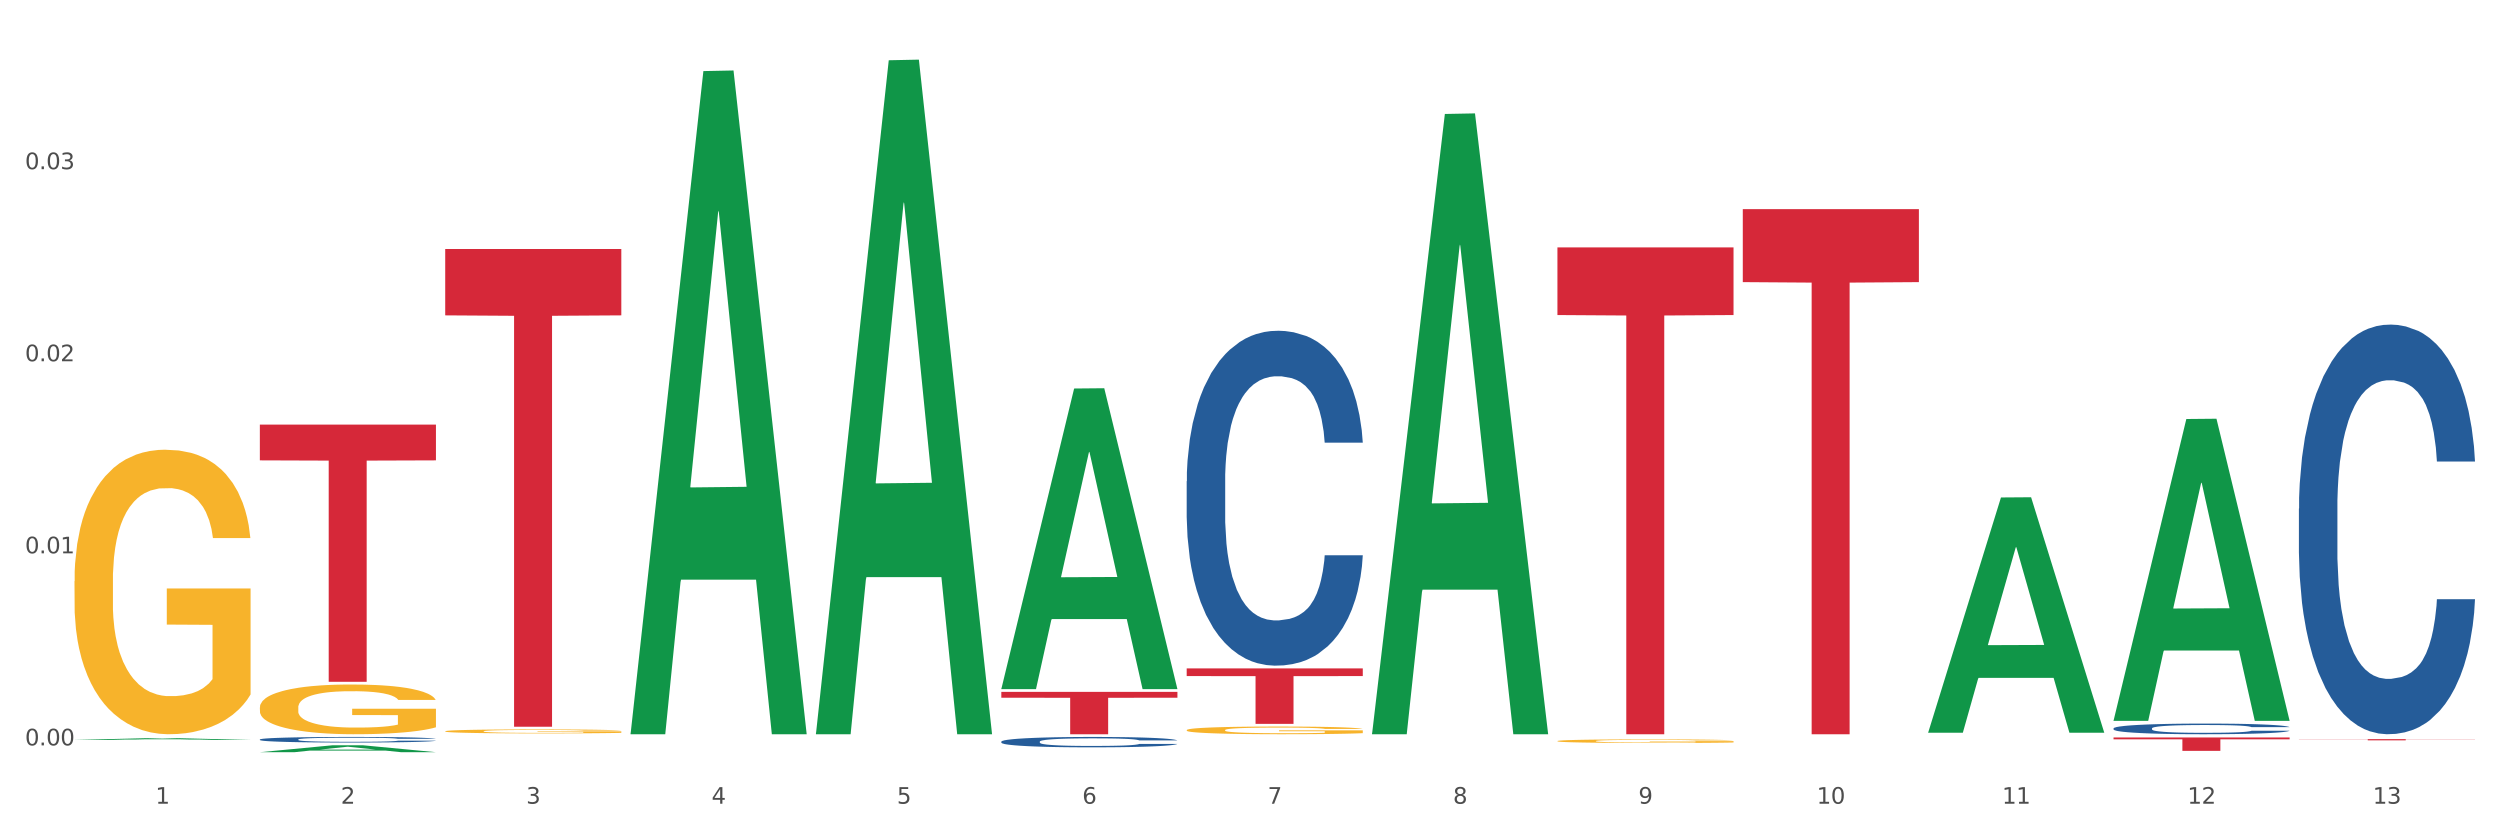 <?xml version="1.0" encoding="utf-8" standalone="no"?>
<!DOCTYPE svg PUBLIC "-//W3C//DTD SVG 1.1//EN"
  "http://www.w3.org/Graphics/SVG/1.1/DTD/svg11.dtd">
<svg xmlns:xlink="http://www.w3.org/1999/xlink" width="1080pt" height="360pt" viewBox="0 0 1080 360" xmlns="http://www.w3.org/2000/svg" version="1.1">
 <rect x="0" y="0" width="1080" height="360" fill="#333333" stroke="none"/>
 <defs>
  <style type="text/css">*{stroke-linejoin: round; stroke-linecap: butt}</style>
 </defs>
 <g id="figure_1">
  <g id="patch_1">
   <path d="M 0 360 
L 1080 360 
L 1080 0 
L 0 0 
z
" style="fill: #ffffff; stroke: #ffffff; stroke-linejoin: miter"/>
  </g>
  <g id="axes_1">
   <g id="matplotlib.axis_1">
    <g id="xtick_1">
     <g id="text_1">
      <!-- 1 -->
      <g style="fill: #4d4d4d" transform="translate(67.159 347.204) scale(0.096 -0.096)">
       <defs>
        <path id="DejaVuSans-31" d="M 794 531 
L 1825 531 
L 1825 4091 
L 703 3866 
L 703 4441 
L 1819 4666 
L 2450 4666 
L 2450 531 
L 3481 531 
L 3481 0 
L 794 0 
L 794 531 
z
" transform="scale(0.016)"/>
       </defs>
       <use xlink:href="#DejaVuSans-31"/>
      </g>
     </g>
    </g>
    <g id="xtick_2">
     <g id="text_2">
      <!-- 2 -->
      <g style="fill: #4d4d4d" transform="translate(147.238 347.204) scale(0.096 -0.096)">
       <defs>
        <path id="DejaVuSans-32" d="M 1228 531 
L 3431 531 
L 3431 0 
L 469 0 
L 469 531 
Q 828 903 1448 1529 
Q 2069 2156 2228 2338 
Q 2531 2678 2651 2914 
Q 2772 3150 2772 3378 
Q 2772 3750 2511 3984 
Q 2250 4219 1831 4219 
Q 1534 4219 1204 4116 
Q 875 4013 500 3803 
L 500 4441 
Q 881 4594 1212 4672 
Q 1544 4750 1819 4750 
Q 2544 4750 2975 4387 
Q 3406 4025 3406 3419 
Q 3406 3131 3298 2873 
Q 3191 2616 2906 2266 
Q 2828 2175 2409 1742 
Q 1991 1309 1228 531 
z
" transform="scale(0.016)"/>
       </defs>
       <use xlink:href="#DejaVuSans-32"/>
      </g>
     </g>
    </g>
    <g id="xtick_3">
     <g id="text_3">
      <!-- 3 -->
      <g style="fill: #4d4d4d" transform="translate(227.317 347.204) scale(0.096 -0.096)">
       <defs>
        <path id="DejaVuSans-33" d="M 2597 2516 
Q 3050 2419 3304 2112 
Q 3559 1806 3559 1356 
Q 3559 666 3084 287 
Q 2609 -91 1734 -91 
Q 1441 -91 1130 -33 
Q 819 25 488 141 
L 488 750 
Q 750 597 1062 519 
Q 1375 441 1716 441 
Q 2309 441 2620 675 
Q 2931 909 2931 1356 
Q 2931 1769 2642 2001 
Q 2353 2234 1838 2234 
L 1294 2234 
L 1294 2753 
L 1863 2753 
Q 2328 2753 2575 2939 
Q 2822 3125 2822 3475 
Q 2822 3834 2567 4026 
Q 2313 4219 1838 4219 
Q 1578 4219 1281 4162 
Q 984 4106 628 3988 
L 628 4550 
Q 988 4650 1302 4700 
Q 1616 4750 1894 4750 
Q 2613 4750 3031 4423 
Q 3450 4097 3450 3541 
Q 3450 3153 3228 2886 
Q 3006 2619 2597 2516 
z
" transform="scale(0.016)"/>
       </defs>
       <use xlink:href="#DejaVuSans-33"/>
      </g>
     </g>
    </g>
    <g id="xtick_4">
     <g id="text_4">
      <!-- 4 -->
      <g style="fill: #4d4d4d" transform="translate(307.396 347.204) scale(0.096 -0.096)">
       <defs>
        <path id="DejaVuSans-34" d="M 2419 4116 
L 825 1625 
L 2419 1625 
L 2419 4116 
z
M 2253 4666 
L 3047 4666 
L 3047 1625 
L 3713 1625 
L 3713 1100 
L 3047 1100 
L 3047 0 
L 2419 0 
L 2419 1100 
L 313 1100 
L 313 1709 
L 2253 4666 
z
" transform="scale(0.016)"/>
       </defs>
       <use xlink:href="#DejaVuSans-34"/>
      </g>
     </g>
    </g>
    <g id="xtick_5">
     <g id="text_5">
      <!-- 5 -->
      <g style="fill: #4d4d4d" transform="translate(387.475 347.204) scale(0.096 -0.096)">
       <defs>
        <path id="DejaVuSans-35" d="M 691 4666 
L 3169 4666 
L 3169 4134 
L 1269 4134 
L 1269 2991 
Q 1406 3038 1543 3061 
Q 1681 3084 1819 3084 
Q 2600 3084 3056 2656 
Q 3513 2228 3513 1497 
Q 3513 744 3044 326 
Q 2575 -91 1722 -91 
Q 1428 -91 1123 -41 
Q 819 9 494 109 
L 494 744 
Q 775 591 1075 516 
Q 1375 441 1709 441 
Q 2250 441 2565 725 
Q 2881 1009 2881 1497 
Q 2881 1984 2565 2268 
Q 2250 2553 1709 2553 
Q 1456 2553 1204 2497 
Q 953 2441 691 2322 
L 691 4666 
z
" transform="scale(0.016)"/>
       </defs>
       <use xlink:href="#DejaVuSans-35"/>
      </g>
     </g>
    </g>
    <g id="xtick_6">
     <g id="text_6">
      <!-- 6 -->
      <g style="fill: #4d4d4d" transform="translate(467.554 347.204) scale(0.096 -0.096)">
       <defs>
        <path id="DejaVuSans-36" d="M 2113 2584 
Q 1688 2584 1439 2293 
Q 1191 2003 1191 1497 
Q 1191 994 1439 701 
Q 1688 409 2113 409 
Q 2538 409 2786 701 
Q 3034 994 3034 1497 
Q 3034 2003 2786 2293 
Q 2538 2584 2113 2584 
z
M 3366 4563 
L 3366 3988 
Q 3128 4100 2886 4159 
Q 2644 4219 2406 4219 
Q 1781 4219 1451 3797 
Q 1122 3375 1075 2522 
Q 1259 2794 1537 2939 
Q 1816 3084 2150 3084 
Q 2853 3084 3261 2657 
Q 3669 2231 3669 1497 
Q 3669 778 3244 343 
Q 2819 -91 2113 -91 
Q 1303 -91 875 529 
Q 447 1150 447 2328 
Q 447 3434 972 4092 
Q 1497 4750 2381 4750 
Q 2619 4750 2861 4703 
Q 3103 4656 3366 4563 
z
" transform="scale(0.016)"/>
       </defs>
       <use xlink:href="#DejaVuSans-36"/>
      </g>
     </g>
    </g>
    <g id="xtick_7">
     <g id="text_7">
      <!-- 7 -->
      <g style="fill: #4d4d4d" transform="translate(547.634 347.204) scale(0.096 -0.096)">
       <defs>
        <path id="DejaVuSans-37" d="M 525 4666 
L 3525 4666 
L 3525 4397 
L 1831 0 
L 1172 0 
L 2766 4134 
L 525 4134 
L 525 4666 
z
" transform="scale(0.016)"/>
       </defs>
       <use xlink:href="#DejaVuSans-37"/>
      </g>
     </g>
    </g>
    <g id="xtick_8">
     <g id="text_8">
      <!-- 8 -->
      <g style="fill: #4d4d4d" transform="translate(627.713 347.204) scale(0.096 -0.096)">
       <defs>
        <path id="DejaVuSans-38" d="M 2034 2216 
Q 1584 2216 1326 1975 
Q 1069 1734 1069 1313 
Q 1069 891 1326 650 
Q 1584 409 2034 409 
Q 2484 409 2743 651 
Q 3003 894 3003 1313 
Q 3003 1734 2745 1975 
Q 2488 2216 2034 2216 
z
M 1403 2484 
Q 997 2584 770 2862 
Q 544 3141 544 3541 
Q 544 4100 942 4425 
Q 1341 4750 2034 4750 
Q 2731 4750 3128 4425 
Q 3525 4100 3525 3541 
Q 3525 3141 3298 2862 
Q 3072 2584 2669 2484 
Q 3125 2378 3379 2068 
Q 3634 1759 3634 1313 
Q 3634 634 3220 271 
Q 2806 -91 2034 -91 
Q 1263 -91 848 271 
Q 434 634 434 1313 
Q 434 1759 690 2068 
Q 947 2378 1403 2484 
z
M 1172 3481 
Q 1172 3119 1398 2916 
Q 1625 2713 2034 2713 
Q 2441 2713 2670 2916 
Q 2900 3119 2900 3481 
Q 2900 3844 2670 4047 
Q 2441 4250 2034 4250 
Q 1625 4250 1398 4047 
Q 1172 3844 1172 3481 
z
" transform="scale(0.016)"/>
       </defs>
       <use xlink:href="#DejaVuSans-38"/>
      </g>
     </g>
    </g>
    <g id="xtick_9">
     <g id="text_9">
      <!-- 9 -->
      <g style="fill: #4d4d4d" transform="translate(707.792 347.204) scale(0.096 -0.096)">
       <defs>
        <path id="DejaVuSans-39" d="M 703 97 
L 703 672 
Q 941 559 1184 500 
Q 1428 441 1663 441 
Q 2288 441 2617 861 
Q 2947 1281 2994 2138 
Q 2813 1869 2534 1725 
Q 2256 1581 1919 1581 
Q 1219 1581 811 2004 
Q 403 2428 403 3163 
Q 403 3881 828 4315 
Q 1253 4750 1959 4750 
Q 2769 4750 3195 4129 
Q 3622 3509 3622 2328 
Q 3622 1225 3098 567 
Q 2575 -91 1691 -91 
Q 1453 -91 1209 -44 
Q 966 3 703 97 
z
M 1959 2075 
Q 2384 2075 2632 2365 
Q 2881 2656 2881 3163 
Q 2881 3666 2632 3958 
Q 2384 4250 1959 4250 
Q 1534 4250 1286 3958 
Q 1038 3666 1038 3163 
Q 1038 2656 1286 2365 
Q 1534 2075 1959 2075 
z
" transform="scale(0.016)"/>
       </defs>
       <use xlink:href="#DejaVuSans-39"/>
      </g>
     </g>
    </g>
    <g id="xtick_10">
     <g id="text_10">
      <!-- 10 -->
      <g style="fill: #4d4d4d" transform="translate(784.817 347.204) scale(0.096 -0.096)">
       <defs>
        <path id="DejaVuSans-30" d="M 2034 4250 
Q 1547 4250 1301 3770 
Q 1056 3291 1056 2328 
Q 1056 1369 1301 889 
Q 1547 409 2034 409 
Q 2525 409 2770 889 
Q 3016 1369 3016 2328 
Q 3016 3291 2770 3770 
Q 2525 4250 2034 4250 
z
M 2034 4750 
Q 2819 4750 3233 4129 
Q 3647 3509 3647 2328 
Q 3647 1150 3233 529 
Q 2819 -91 2034 -91 
Q 1250 -91 836 529 
Q 422 1150 422 2328 
Q 422 3509 836 4129 
Q 1250 4750 2034 4750 
z
" transform="scale(0.016)"/>
       </defs>
       <use xlink:href="#DejaVuSans-31"/>
       <use xlink:href="#DejaVuSans-30" transform="translate(63.623 0)"/>
      </g>
     </g>
    </g>
    <g id="xtick_11">
     <g id="text_11">
      <!-- 11 -->
      <g style="fill: #4d4d4d" transform="translate(864.896 347.204) scale(0.096 -0.096)">
       <use xlink:href="#DejaVuSans-31"/>
       <use xlink:href="#DejaVuSans-31" transform="translate(63.623 0)"/>
      </g>
     </g>
    </g>
    <g id="xtick_12">
     <g id="text_12">
      <!-- 12 -->
      <g style="fill: #4d4d4d" transform="translate(944.975 347.204) scale(0.096 -0.096)">
       <use xlink:href="#DejaVuSans-31"/>
       <use xlink:href="#DejaVuSans-32" transform="translate(63.623 0)"/>
      </g>
     </g>
    </g>
    <g id="xtick_13">
     <g id="text_13">
      <!-- 13 -->
      <g style="fill: #4d4d4d" transform="translate(1025.054 347.204) scale(0.096 -0.096)">
       <use xlink:href="#DejaVuSans-31"/>
       <use xlink:href="#DejaVuSans-33" transform="translate(63.623 0)"/>
      </g>
     </g>
    </g>
    <g id="xtick_14"/>
    <g id="xtick_15"/>
    <g id="xtick_16"/>
    <g id="xtick_17"/>
    <g id="xtick_18"/>
    <g id="xtick_19"/>
    <g id="xtick_20"/>
    <g id="xtick_21"/>
    <g id="xtick_22"/>
    <g id="xtick_23"/>
    <g id="xtick_24"/>
    <g id="xtick_25"/>
   </g>
   <g id="matplotlib.axis_2">
    <g id="ytick_1">
     <g id="text_14">
      <!-- 0.00 -->
      <g style="fill: #4d4d4d" transform="translate(10.8 322.009) scale(0.096 -0.096)">
       <defs>
        <path id="DejaVuSans-2e" d="M 684 794 
L 1344 794 
L 1344 0 
L 684 0 
L 684 794 
z
" transform="scale(0.016)"/>
       </defs>
       <use xlink:href="#DejaVuSans-30"/>
       <use xlink:href="#DejaVuSans-2e" transform="translate(63.623 0)"/>
       <use xlink:href="#DejaVuSans-30" transform="translate(95.41 0)"/>
       <use xlink:href="#DejaVuSans-30" transform="translate(159.033 0)"/>
      </g>
     </g>
    </g>
    <g id="ytick_2">
     <g id="text_15">
      <!-- 0.01 -->
      <g style="fill: #4d4d4d" transform="translate(10.8 239.037) scale(0.096 -0.096)">
       <use xlink:href="#DejaVuSans-30"/>
       <use xlink:href="#DejaVuSans-2e" transform="translate(63.623 0)"/>
       <use xlink:href="#DejaVuSans-30" transform="translate(95.41 0)"/>
       <use xlink:href="#DejaVuSans-31" transform="translate(159.033 0)"/>
      </g>
     </g>
    </g>
    <g id="ytick_3">
     <g id="text_16">
      <!-- 0.02 -->
      <g style="fill: #4d4d4d" transform="translate(10.8 156.064) scale(0.096 -0.096)">
       <use xlink:href="#DejaVuSans-30"/>
       <use xlink:href="#DejaVuSans-2e" transform="translate(63.623 0)"/>
       <use xlink:href="#DejaVuSans-30" transform="translate(95.41 0)"/>
       <use xlink:href="#DejaVuSans-32" transform="translate(159.033 0)"/>
      </g>
     </g>
    </g>
    <g id="ytick_4">
     <g id="text_17">
      <!-- 0.03 -->
      <g style="fill: #4d4d4d" transform="translate(10.8 73.092) scale(0.096 -0.096)">
       <use xlink:href="#DejaVuSans-30"/>
       <use xlink:href="#DejaVuSans-2e" transform="translate(63.623 0)"/>
       <use xlink:href="#DejaVuSans-30" transform="translate(95.41 0)"/>
       <use xlink:href="#DejaVuSans-33" transform="translate(159.033 0)"/>
      </g>
     </g>
    </g>
    <g id="ytick_5"/>
    <g id="ytick_6"/>
    <g id="ytick_7"/>
    <g id="ytick_8"/>
   </g>
   <g id="PolyCollection_1">
    <path d="M 32.175 319.669 
L 32.253 319.668 
L 63.625 318.882 
L 76.644 318.881 
L 108.25 319.67 
L 93.192 319.67 
L 86.369 319.486 
L 53.978 319.486 
L 53.743 319.489 
L 47.155 319.67 
L 32.175 319.67 
L 32.175 319.669 
L 58.056 319.377 
L 82.291 319.376 
L 70.291 319.049 
L 70.134 319.048 
L 69.977 319.05 
L 57.978 319.376 
L 58.056 319.377 
L 32.175 319.669 
z
" clip-path="url(#pf1840720ec)" style="fill: #109648"/>
    <path d="M 672.808 320.127 
L 672.898 320.126 
L 672.898 320.075 
L 673.078 320.031 
L 673.976 319.924 
L 675.323 319.836 
L 676.311 319.789 
L 677.299 319.75 
L 678.467 319.712 
L 679.904 319.672 
L 682.508 319.614 
L 684.125 319.584 
L 686.101 319.553 
L 689.694 319.507 
L 692.299 319.481 
L 694.993 319.46 
L 699.394 319.435 
L 702.268 319.423 
L 705.322 319.415 
L 709.005 319.409 
L 711.789 319.407 
L 717.896 319.412 
L 723.106 319.425 
L 725.621 319.435 
L 728.854 319.452 
L 730.561 319.463 
L 733.345 319.486 
L 736.219 319.516 
L 738.195 319.541 
L 741.159 319.59 
L 743.405 319.638 
L 745.47 319.698 
L 746.548 319.739 
L 747.357 319.777 
L 748.075 319.821 
L 748.794 319.891 
L 732.626 319.891 
L 731.998 319.841 
L 731.01 319.794 
L 729.573 319.749 
L 728.315 319.72 
L 726.16 319.685 
L 724.184 319.662 
L 722.118 319.645 
L 719.603 319.631 
L 717.627 319.624 
L 714.843 319.618 
L 709.364 319.619 
L 705.681 319.631 
L 703.166 319.645 
L 701.55 319.658 
L 700.113 319.672 
L 698.496 319.692 
L 696.61 319.722 
L 695.263 319.749 
L 693.915 319.783 
L 692.837 319.817 
L 691.849 319.857 
L 691.041 319.9 
L 690.412 319.944 
L 689.873 319.998 
L 689.424 320.088 
L 689.424 320.282 
L 689.604 320.327 
L 690.053 320.385 
L 690.592 320.429 
L 691.49 320.482 
L 692.299 320.517 
L 693.825 320.568 
L 695.532 320.611 
L 696.879 320.638 
L 698.226 320.661 
L 700.562 320.692 
L 703.166 320.718 
L 705.412 320.733 
L 708.466 320.748 
L 710.531 320.753 
L 712.328 320.756 
L 716.729 320.756 
L 719.872 320.752 
L 723.375 320.742 
L 726.07 320.729 
L 728.315 320.713 
L 730.83 320.688 
L 732.447 320.664 
L 732.447 320.366 
L 712.687 320.365 
L 712.687 320.167 
L 748.883 320.167 
L 748.883 320.748 
L 747.357 320.778 
L 745.65 320.805 
L 743.854 320.829 
L 741.159 320.859 
L 737.926 320.887 
L 735.052 320.907 
L 731.998 320.924 
L 728.405 320.94 
L 723.735 320.954 
L 720.86 320.96 
L 717.268 320.964 
L 713.046 320.965 
L 709.364 320.962 
L 705.771 320.955 
L 701.999 320.943 
L 698.316 320.924 
L 695.532 320.906 
L 692.748 320.883 
L 689.784 320.853 
L 687.448 320.824 
L 685.652 320.799 
L 683.676 320.766 
L 681.52 320.723 
L 679.904 320.685 
L 678.467 320.645 
L 676.94 320.594 
L 675.862 320.55 
L 674.784 320.494 
L 674.155 320.453 
L 673.437 320.389 
L 672.898 320.299 
L 672.808 320.127 
z
" clip-path="url(#pf1840720ec)" style="fill: #f7b32b"/>
    <path d="M 993.125 319.308 
L 1069.2 319.308 
L 1069.2 319.381 
L 1039.275 319.382 
L 1039.275 319.832 
L 1022.87 319.832 
L 1022.87 319.382 
L 993.125 319.381 
L 993.125 319.309 
L 993.125 319.308 
z
" clip-path="url(#pf1840720ec)" style="fill: #d62839"/>
    <path d="M 913.046 318.576 
L 989.121 318.576 
L 989.121 319.383 
L 959.196 319.388 
L 959.196 324.386 
L 942.791 324.386 
L 942.791 319.388 
L 913.046 319.383 
L 913.046 318.581 
L 913.046 318.576 
z
" clip-path="url(#pf1840720ec)" style="fill: #d62839"/>
    <path d="M 752.887 90.352 
L 828.963 90.352 
L 828.963 121.875 
L 799.037 122.088 
L 799.037 317.191 
L 782.632 317.191 
L 782.632 122.088 
L 752.887 121.875 
L 752.887 90.565 
L 752.887 90.352 
z
" clip-path="url(#pf1840720ec)" style="fill: #d62839"/>
    <path d="M 672.808 106.872 
L 748.883 106.872 
L 748.883 136.099 
L 718.958 136.297 
L 718.958 317.191 
L 702.553 317.191 
L 702.553 136.297 
L 672.808 136.099 
L 672.808 107.069 
L 672.808 106.872 
z
" clip-path="url(#pf1840720ec)" style="fill: #d62839"/>
    <path d="M 512.65 288.737 
L 588.725 288.737 
L 588.725 292.067 
L 558.8 292.089 
L 558.8 312.7 
L 542.395 312.7 
L 542.395 292.089 
L 512.65 292.067 
L 512.65 288.759 
L 512.65 288.737 
z
" clip-path="url(#pf1840720ec)" style="fill: #d62839"/>
    <path d="M 32.175 251.073 
L 32.265 250.961 
L 32.265 246.92 
L 32.444 243.44 
L 33.343 235.021 
L 34.69 228.061 
L 35.678 224.357 
L 36.666 221.326 
L 37.833 218.295 
L 39.271 215.152 
L 41.875 210.549 
L 43.492 208.192 
L 45.468 205.722 
L 49.061 202.13 
L 51.665 200.11 
L 54.36 198.426 
L 58.761 196.405 
L 61.635 195.507 
L 64.689 194.834 
L 68.371 194.385 
L 71.156 194.272 
L 77.263 194.609 
L 82.473 195.62 
L 84.988 196.405 
L 88.221 197.752 
L 89.927 198.65 
L 92.712 200.446 
L 95.586 202.804 
L 97.562 204.824 
L 100.526 208.641 
L 102.771 212.458 
L 104.837 217.172 
L 105.915 220.428 
L 106.723 223.459 
L 107.442 226.939 
L 108.16 232.439 
L 91.993 232.439 
L 91.365 228.51 
L 90.377 224.806 
L 88.939 221.214 
L 87.682 218.968 
L 85.526 216.162 
L 83.55 214.366 
L 81.485 213.019 
L 78.97 211.896 
L 76.994 211.335 
L 74.209 210.886 
L 68.731 210.998 
L 65.048 211.896 
L 62.533 213.019 
L 60.917 214.029 
L 59.479 215.152 
L 57.863 216.723 
L 55.977 219.081 
L 54.629 221.214 
L 53.282 223.908 
L 52.204 226.602 
L 51.216 229.745 
L 50.408 233.113 
L 49.779 236.592 
L 49.24 240.858 
L 48.791 247.93 
L 48.791 263.309 
L 48.971 266.789 
L 49.42 271.391 
L 49.959 274.871 
L 50.857 279.025 
L 51.665 281.831 
L 53.192 285.872 
L 54.899 289.24 
L 56.246 291.373 
L 57.593 293.169 
L 59.929 295.638 
L 62.533 297.659 
L 64.779 298.894 
L 67.832 300.016 
L 69.898 300.465 
L 71.695 300.69 
L 76.096 300.69 
L 79.239 300.353 
L 82.742 299.567 
L 85.437 298.557 
L 87.682 297.322 
L 90.197 295.301 
L 91.814 293.393 
L 91.814 269.932 
L 72.054 269.82 
L 72.054 254.216 
L 108.25 254.216 
L 108.25 300.016 
L 106.723 302.374 
L 105.017 304.506 
L 103.22 306.415 
L 100.526 308.772 
L 97.292 311.017 
L 94.418 312.589 
L 91.365 313.936 
L 87.772 315.171 
L 83.101 316.293 
L 80.227 316.742 
L 76.635 317.079 
L 72.413 317.191 
L 68.731 316.967 
L 65.138 316.405 
L 61.366 315.395 
L 57.683 313.936 
L 54.899 312.476 
L 52.114 310.68 
L 49.15 308.323 
L 46.815 306.078 
L 45.019 304.057 
L 43.043 301.475 
L 40.887 298.108 
L 39.271 295.077 
L 37.833 291.934 
L 36.307 287.893 
L 35.229 284.413 
L 34.151 280.035 
L 33.522 276.779 
L 32.804 271.728 
L 32.265 264.656 
L 32.175 251.073 
z
" clip-path="url(#pf1840720ec)" style="fill: #f7b32b"/>
    <path d="M 432.571 298.879 
L 508.646 298.879 
L 508.646 301.424 
L 478.721 301.441 
L 478.721 317.191 
L 462.316 317.191 
L 462.316 301.441 
L 432.571 301.424 
L 432.571 298.897 
L 432.571 298.879 
z
" clip-path="url(#pf1840720ec)" style="fill: #d62839"/>
    <path d="M 192.333 107.555 
L 268.408 107.555 
L 268.408 136.235 
L 238.483 136.428 
L 238.483 313.935 
L 222.078 313.935 
L 222.078 136.428 
L 192.333 136.235 
L 192.333 107.748 
L 192.333 107.555 
z
" clip-path="url(#pf1840720ec)" style="fill: #d62839"/>
    <path d="M 112.254 183.437 
L 188.329 183.437 
L 188.329 198.876 
L 158.404 198.981 
L 158.404 294.536 
L 141.999 294.536 
L 141.999 198.981 
L 112.254 198.876 
L 112.254 183.542 
L 112.254 183.437 
z
" clip-path="url(#pf1840720ec)" style="fill: #d62839"/>
    <path d="M 112.254 319.448 
L 112.344 319.446 
L 112.344 319.384 
L 112.614 319.3 
L 113.603 319.145 
L 114.862 319.028 
L 117.02 318.891 
L 118.189 318.834 
L 119.718 318.77 
L 122.865 318.666 
L 126.462 318.578 
L 128.98 318.529 
L 130.868 318.498 
L 135.095 318.443 
L 137.523 318.419 
L 140.04 318.399 
L 142.199 318.386 
L 145.796 318.37 
L 148.673 318.364 
L 152 318.362 
L 154.788 318.364 
L 158.475 318.373 
L 163.87 318.399 
L 165.938 318.414 
L 168.726 318.441 
L 171.604 318.476 
L 173.942 318.512 
L 176.639 318.562 
L 179.427 318.629 
L 182.125 318.713 
L 184.013 318.79 
L 185.542 318.872 
L 186.891 318.971 
L 187.88 319.079 
L 188.329 319.17 
L 171.873 319.17 
L 171.424 319.088 
L 170.525 319 
L 169.625 318.94 
L 168.636 318.891 
L 167.107 318.836 
L 165.759 318.801 
L 163.51 318.759 
L 161.442 318.732 
L 159.734 318.717 
L 157.665 318.704 
L 153.259 318.69 
L 150.112 318.69 
L 148.134 318.695 
L 145.706 318.706 
L 143.637 318.721 
L 141.209 318.748 
L 139.321 318.777 
L 137.433 318.814 
L 136.354 318.841 
L 134.735 318.889 
L 133.656 318.929 
L 132.217 318.997 
L 131.408 319.046 
L 129.969 319.172 
L 129.34 319.265 
L 129.07 319.329 
L 128.89 319.399 
L 128.89 319.744 
L 129.43 319.898 
L 129.879 319.964 
L 130.599 320.04 
L 131.947 320.137 
L 133.926 320.232 
L 135.994 320.3 
L 137.702 320.342 
L 139.321 320.373 
L 140.94 320.397 
L 142.918 320.419 
L 144.537 320.433 
L 146.965 320.446 
L 149.842 320.452 
L 152.09 320.452 
L 156.676 320.441 
L 158.745 320.43 
L 160.723 320.415 
L 162.881 320.391 
L 164.59 320.364 
L 165.579 320.344 
L 167.197 320.302 
L 168.456 320.258 
L 169.535 320.207 
L 170.255 320.163 
L 171.064 320.097 
L 171.694 320.022 
L 171.873 319.982 
L 188.329 319.982 
L 187.97 320.062 
L 187.34 320.139 
L 186.081 320.243 
L 185.092 320.302 
L 183.563 320.375 
L 181.945 320.437 
L 179.697 320.505 
L 177.628 320.556 
L 175.47 320.6 
L 173.132 320.64 
L 168.906 320.695 
L 167.377 320.711 
L 164.14 320.737 
L 161.622 320.753 
L 157.935 320.768 
L 154.158 320.777 
L 150.202 320.779 
L 146.695 320.775 
L 142.828 320.762 
L 140.4 320.748 
L 137.702 320.728 
L 134.555 320.698 
L 131.588 320.66 
L 128.8 320.616 
L 126.192 320.565 
L 123.764 320.508 
L 120.617 320.413 
L 118.279 320.32 
L 116.57 320.234 
L 115.401 320.161 
L 114.232 320.068 
L 113.603 320.004 
L 112.614 319.85 
L 112.254 319.706 
L 112.254 319.448 
z
" clip-path="url(#pf1840720ec)" style="fill: #255c99"/>
    <path d="M 432.571 320.379 
L 432.661 320.375 
L 432.661 320.26 
L 432.93 320.104 
L 433.92 319.817 
L 435.179 319.6 
L 437.337 319.346 
L 438.506 319.239 
L 440.034 319.12 
L 443.182 318.927 
L 446.779 318.763 
L 449.297 318.673 
L 451.185 318.616 
L 455.411 318.513 
L 457.839 318.468 
L 460.357 318.431 
L 462.515 318.407 
L 466.112 318.378 
L 468.99 318.366 
L 472.317 318.362 
L 475.105 318.366 
L 478.791 318.382 
L 484.187 318.431 
L 486.255 318.46 
L 489.043 318.509 
L 491.92 318.575 
L 494.258 318.64 
L 496.956 318.735 
L 499.744 318.858 
L 502.441 319.014 
L 504.33 319.157 
L 505.858 319.309 
L 507.207 319.493 
L 508.196 319.694 
L 508.646 319.863 
L 492.19 319.863 
L 491.74 319.711 
L 490.841 319.547 
L 489.942 319.436 
L 488.953 319.346 
L 487.424 319.243 
L 486.075 319.178 
L 483.827 319.1 
L 481.759 319.051 
L 480.05 319.022 
L 477.982 318.997 
L 473.576 318.973 
L 470.429 318.973 
L 468.45 318.981 
L 466.022 319.001 
L 463.954 319.03 
L 461.526 319.079 
L 459.638 319.133 
L 457.749 319.202 
L 456.67 319.251 
L 455.052 319.342 
L 453.973 319.416 
L 452.534 319.543 
L 451.724 319.633 
L 450.286 319.867 
L 449.656 320.039 
L 449.386 320.158 
L 449.207 320.289 
L 449.207 320.929 
L 449.746 321.216 
L 450.196 321.339 
L 450.915 321.478 
L 452.264 321.659 
L 454.242 321.835 
L 456.311 321.962 
L 458.019 322.04 
L 459.638 322.098 
L 461.256 322.143 
L 463.235 322.184 
L 464.853 322.208 
L 467.281 322.233 
L 470.159 322.245 
L 472.407 322.245 
L 476.993 322.225 
L 479.061 322.204 
L 481.039 322.176 
L 483.198 322.13 
L 484.906 322.081 
L 485.895 322.044 
L 487.514 321.966 
L 488.773 321.884 
L 489.852 321.79 
L 490.571 321.708 
L 491.381 321.585 
L 492.01 321.446 
L 492.19 321.372 
L 508.646 321.372 
L 508.286 321.519 
L 507.657 321.663 
L 506.398 321.856 
L 505.409 321.966 
L 503.88 322.102 
L 502.261 322.217 
L 500.013 322.344 
L 497.945 322.438 
L 495.787 322.52 
L 493.449 322.594 
L 489.222 322.696 
L 487.694 322.725 
L 484.457 322.774 
L 481.939 322.803 
L 478.252 322.832 
L 474.475 322.848 
L 470.518 322.852 
L 467.011 322.844 
L 463.145 322.819 
L 460.717 322.795 
L 458.019 322.758 
L 454.872 322.701 
L 451.904 322.631 
L 449.117 322.549 
L 446.509 322.454 
L 444.081 322.348 
L 440.934 322.171 
L 438.596 321.999 
L 436.887 321.839 
L 435.718 321.704 
L 434.549 321.532 
L 433.92 321.413 
L 432.93 321.126 
L 432.571 320.859 
L 432.571 320.379 
z
" clip-path="url(#pf1840720ec)" style="fill: #255c99"/>
    <path d="M 512.65 207.893 
L 512.74 207.761 
L 512.74 204.062 
L 513.01 199.041 
L 513.999 189.792 
L 515.258 182.789 
L 517.416 174.597 
L 518.585 171.162 
L 520.114 167.33 
L 523.261 161.12 
L 526.858 155.835 
L 529.376 152.928 
L 531.264 151.078 
L 535.49 147.775 
L 537.918 146.322 
L 540.436 145.133 
L 542.594 144.34 
L 546.191 143.415 
L 549.069 143.019 
L 552.396 142.886 
L 555.184 143.019 
L 558.871 143.547 
L 564.266 145.133 
L 566.334 146.057 
L 569.122 147.643 
L 571.999 149.757 
L 574.337 151.871 
L 577.035 154.91 
L 579.823 158.874 
L 582.52 163.895 
L 584.409 168.519 
L 585.937 173.408 
L 587.286 179.354 
L 588.275 185.828 
L 588.725 191.245 
L 572.269 191.245 
L 571.819 186.356 
L 570.92 181.071 
L 570.021 177.504 
L 569.032 174.597 
L 567.503 171.294 
L 566.154 169.18 
L 563.906 166.669 
L 561.838 165.084 
L 560.129 164.159 
L 558.061 163.366 
L 553.655 162.573 
L 550.508 162.573 
L 548.529 162.838 
L 546.101 163.498 
L 544.033 164.423 
L 541.605 166.009 
L 539.717 167.726 
L 537.828 169.973 
L 536.749 171.558 
L 535.131 174.465 
L 534.052 176.843 
L 532.613 180.939 
L 531.804 183.846 
L 530.365 191.377 
L 529.735 196.927 
L 529.466 200.758 
L 529.286 204.986 
L 529.286 225.598 
L 529.825 234.847 
L 530.275 238.811 
L 530.994 243.303 
L 532.343 249.117 
L 534.321 254.799 
L 536.39 258.894 
L 538.098 261.405 
L 539.717 263.255 
L 541.335 264.708 
L 543.314 266.029 
L 544.932 266.822 
L 547.36 267.615 
L 550.238 268.011 
L 552.486 268.011 
L 557.072 267.351 
L 559.14 266.69 
L 561.119 265.765 
L 563.277 264.312 
L 564.985 262.726 
L 565.974 261.537 
L 567.593 259.027 
L 568.852 256.384 
L 569.931 253.345 
L 570.65 250.703 
L 571.46 246.739 
L 572.089 242.246 
L 572.269 239.868 
L 588.725 239.868 
L 588.365 244.625 
L 587.736 249.249 
L 586.477 255.459 
L 585.488 259.027 
L 583.959 263.387 
L 582.341 267.086 
L 580.092 271.182 
L 578.024 274.221 
L 575.866 276.864 
L 573.528 279.242 
L 569.302 282.545 
L 567.773 283.47 
L 564.536 285.056 
L 562.018 285.981 
L 558.331 286.906 
L 554.554 287.434 
L 550.598 287.566 
L 547.091 287.302 
L 543.224 286.509 
L 540.796 285.716 
L 538.098 284.527 
L 534.951 282.677 
L 531.983 280.431 
L 529.196 277.789 
L 526.588 274.75 
L 524.16 271.314 
L 521.013 265.633 
L 518.675 260.084 
L 516.966 254.931 
L 515.797 250.57 
L 514.628 245.021 
L 513.999 241.189 
L 513.01 231.94 
L 512.65 223.352 
L 512.65 207.893 
z
" clip-path="url(#pf1840720ec)" style="fill: #255c99"/>
    <path d="M 913.046 314.655 
L 913.136 314.651 
L 913.136 314.533 
L 913.405 314.373 
L 914.395 314.079 
L 915.653 313.856 
L 917.812 313.595 
L 918.981 313.486 
L 920.509 313.364 
L 923.657 313.166 
L 927.254 312.998 
L 929.771 312.905 
L 931.66 312.846 
L 935.886 312.741 
L 938.314 312.695 
L 940.832 312.657 
L 942.99 312.632 
L 946.587 312.602 
L 949.465 312.59 
L 952.792 312.585 
L 955.579 312.59 
L 959.266 312.606 
L 964.662 312.657 
L 966.73 312.686 
L 969.518 312.737 
L 972.395 312.804 
L 974.733 312.871 
L 977.431 312.968 
L 980.218 313.094 
L 982.916 313.254 
L 984.805 313.401 
L 986.333 313.557 
L 987.682 313.746 
L 988.671 313.952 
L 989.121 314.125 
L 972.665 314.125 
L 972.215 313.969 
L 971.316 313.801 
L 970.417 313.687 
L 969.428 313.595 
L 967.899 313.49 
L 966.55 313.422 
L 964.302 313.343 
L 962.234 313.292 
L 960.525 313.263 
L 958.457 313.237 
L 954.051 313.212 
L 950.903 313.212 
L 948.925 313.221 
L 946.497 313.242 
L 944.429 313.271 
L 942.001 313.321 
L 940.113 313.376 
L 938.224 313.448 
L 937.145 313.498 
L 935.527 313.591 
L 934.447 313.666 
L 933.009 313.797 
L 932.199 313.889 
L 930.761 314.129 
L 930.131 314.306 
L 929.861 314.428 
L 929.681 314.562 
L 929.681 315.218 
L 930.221 315.513 
L 930.671 315.639 
L 931.39 315.782 
L 932.739 315.967 
L 934.717 316.148 
L 936.785 316.278 
L 938.494 316.358 
L 940.113 316.417 
L 941.731 316.463 
L 943.71 316.506 
L 945.328 316.531 
L 947.756 316.556 
L 950.634 316.569 
L 952.882 316.569 
L 957.468 316.548 
L 959.536 316.527 
L 961.514 316.497 
L 963.673 316.451 
L 965.381 316.4 
L 966.37 316.363 
L 967.989 316.283 
L 969.248 316.198 
L 970.327 316.102 
L 971.046 316.018 
L 971.856 315.891 
L 972.485 315.748 
L 972.665 315.673 
L 989.121 315.673 
L 988.761 315.824 
L 988.132 315.971 
L 986.873 316.169 
L 985.884 316.283 
L 984.355 316.421 
L 982.736 316.539 
L 980.488 316.67 
L 978.42 316.766 
L 976.262 316.85 
L 973.924 316.926 
L 969.697 317.031 
L 968.169 317.061 
L 964.931 317.111 
L 962.414 317.141 
L 958.727 317.17 
L 954.95 317.187 
L 950.993 317.191 
L 947.486 317.183 
L 943.62 317.157 
L 941.192 317.132 
L 938.494 317.094 
L 935.347 317.035 
L 932.379 316.964 
L 929.592 316.88 
L 926.984 316.783 
L 924.556 316.674 
L 921.409 316.493 
L 919.071 316.316 
L 917.362 316.152 
L 916.193 316.013 
L 915.024 315.837 
L 914.395 315.715 
L 913.405 315.42 
L 913.046 315.147 
L 913.046 314.655 
z
" clip-path="url(#pf1840720ec)" style="fill: #255c99"/>
    <path d="M 993.125 219.735 
L 993.215 219.573 
L 993.215 215.048 
L 993.485 208.907 
L 994.474 197.593 
L 995.733 189.027 
L 997.891 179.007 
L 999.06 174.805 
L 1000.588 170.118 
L 1003.736 162.522 
L 1007.333 156.057 
L 1009.851 152.502 
L 1011.739 150.239 
L 1015.965 146.199 
L 1018.393 144.421 
L 1020.911 142.966 
L 1023.069 141.996 
L 1026.666 140.865 
L 1029.544 140.38 
L 1032.871 140.219 
L 1035.659 140.38 
L 1039.345 141.027 
L 1044.741 142.966 
L 1046.809 144.097 
L 1049.597 146.037 
L 1052.474 148.623 
L 1054.812 151.209 
L 1057.51 154.926 
L 1060.298 159.774 
L 1062.995 165.916 
L 1064.884 171.573 
L 1066.412 177.553 
L 1067.761 184.825 
L 1068.75 192.745 
L 1069.2 199.371 
L 1052.744 199.371 
L 1052.294 193.391 
L 1051.395 186.926 
L 1050.496 182.563 
L 1049.507 179.007 
L 1047.978 174.967 
L 1046.629 172.381 
L 1044.381 169.31 
L 1042.313 167.371 
L 1040.604 166.239 
L 1038.536 165.27 
L 1034.13 164.3 
L 1030.983 164.3 
L 1029.004 164.623 
L 1026.576 165.431 
L 1024.508 166.562 
L 1022.08 168.502 
L 1020.192 170.603 
L 1018.303 173.35 
L 1017.224 175.29 
L 1015.606 178.845 
L 1014.527 181.755 
L 1013.088 186.765 
L 1012.278 190.32 
L 1010.84 199.533 
L 1010.21 206.321 
L 1009.94 211.008 
L 1009.761 216.179 
L 1009.761 241.392 
L 1010.3 252.705 
L 1010.75 257.554 
L 1011.469 263.049 
L 1012.818 270.16 
L 1014.796 277.11 
L 1016.865 282.12 
L 1018.573 285.191 
L 1020.192 287.453 
L 1021.81 289.231 
L 1023.789 290.847 
L 1025.407 291.817 
L 1027.835 292.787 
L 1030.713 293.272 
L 1032.961 293.272 
L 1037.547 292.463 
L 1039.615 291.655 
L 1041.594 290.524 
L 1043.752 288.746 
L 1045.46 286.807 
L 1046.449 285.352 
L 1048.068 282.281 
L 1049.327 279.049 
L 1050.406 275.332 
L 1051.125 272.099 
L 1051.935 267.251 
L 1052.564 261.756 
L 1052.744 258.847 
L 1069.2 258.847 
L 1068.84 264.665 
L 1068.211 270.322 
L 1066.952 277.918 
L 1065.963 282.281 
L 1064.434 287.615 
L 1062.815 292.14 
L 1060.567 297.15 
L 1058.499 300.868 
L 1056.341 304.1 
L 1054.003 307.009 
L 1049.777 311.05 
L 1048.248 312.181 
L 1045.011 314.12 
L 1042.493 315.252 
L 1038.806 316.383 
L 1035.029 317.029 
L 1031.072 317.191 
L 1027.565 316.868 
L 1023.699 315.898 
L 1021.271 314.928 
L 1018.573 313.474 
L 1015.426 311.211 
L 1012.458 308.464 
L 1009.671 305.231 
L 1007.063 301.514 
L 1004.635 297.312 
L 1001.488 290.362 
L 999.15 283.574 
L 997.441 277.271 
L 996.272 271.938 
L 995.103 265.15 
L 994.474 260.463 
L 993.485 249.15 
L 993.125 238.644 
L 993.125 219.735 
z
" clip-path="url(#pf1840720ec)" style="fill: #255c99"/>
    <path d="M 192.333 315.902 
L 192.423 315.901 
L 192.423 315.844 
L 192.603 315.795 
L 193.501 315.677 
L 194.848 315.579 
L 195.836 315.527 
L 196.824 315.485 
L 197.992 315.442 
L 199.429 315.398 
L 202.034 315.334 
L 203.65 315.301 
L 205.626 315.266 
L 209.219 315.216 
L 211.824 315.187 
L 214.518 315.164 
L 218.919 315.135 
L 221.793 315.123 
L 224.847 315.113 
L 228.53 315.107 
L 231.314 315.105 
L 237.422 315.11 
L 242.631 315.124 
L 245.146 315.135 
L 248.379 315.154 
L 250.086 315.167 
L 252.87 315.192 
L 255.744 315.225 
L 257.72 315.253 
L 260.684 315.307 
L 262.93 315.361 
L 264.995 315.427 
L 266.073 315.472 
L 266.882 315.515 
L 267.6 315.564 
L 268.319 315.641 
L 252.152 315.641 
L 251.523 315.586 
L 250.535 315.534 
L 249.098 315.483 
L 247.84 315.452 
L 245.685 315.412 
L 243.709 315.387 
L 241.643 315.368 
L 239.128 315.353 
L 237.152 315.345 
L 234.368 315.338 
L 228.889 315.34 
L 225.206 315.353 
L 222.692 315.368 
L 221.075 315.383 
L 219.638 315.398 
L 218.021 315.42 
L 216.135 315.453 
L 214.788 315.483 
L 213.44 315.521 
L 212.363 315.559 
L 211.375 315.603 
L 210.566 315.65 
L 209.937 315.699 
L 209.399 315.759 
L 208.949 315.858 
L 208.949 316.074 
L 209.129 316.123 
L 209.578 316.187 
L 210.117 316.236 
L 211.015 316.294 
L 211.824 316.334 
L 213.351 316.39 
L 215.057 316.438 
L 216.404 316.468 
L 217.752 316.493 
L 220.087 316.527 
L 222.692 316.556 
L 224.937 316.573 
L 227.991 316.589 
L 230.057 316.595 
L 231.853 316.598 
L 236.254 316.598 
L 239.398 316.594 
L 242.9 316.583 
L 245.595 316.568 
L 247.84 316.551 
L 250.355 316.523 
L 251.972 316.496 
L 251.972 316.167 
L 232.212 316.165 
L 232.212 315.946 
L 268.408 315.946 
L 268.408 316.589 
L 266.882 316.622 
L 265.175 316.652 
L 263.379 316.679 
L 260.684 316.712 
L 257.451 316.743 
L 254.577 316.765 
L 251.523 316.784 
L 247.93 316.801 
L 243.26 316.817 
L 240.386 316.823 
L 236.793 316.828 
L 232.571 316.83 
L 228.889 316.827 
L 225.296 316.819 
L 221.524 316.805 
L 217.841 316.784 
L 215.057 316.764 
L 212.273 316.738 
L 209.309 316.705 
L 206.974 316.674 
L 205.177 316.646 
L 203.201 316.609 
L 201.046 316.562 
L 199.429 316.52 
L 197.992 316.475 
L 196.465 316.419 
L 195.387 316.37 
L 194.309 316.309 
L 193.681 316.263 
L 192.962 316.192 
L 192.423 316.093 
L 192.333 315.902 
z
" clip-path="url(#pf1840720ec)" style="fill: #f7b32b"/>
    <path d="M 112.254 305.634 
L 112.344 305.615 
L 112.344 304.909 
L 112.524 304.3 
L 113.422 302.829 
L 114.769 301.612 
L 115.757 300.965 
L 116.745 300.435 
L 117.913 299.905 
L 119.35 299.356 
L 121.954 298.551 
L 123.571 298.139 
L 125.547 297.708 
L 129.14 297.08 
L 131.744 296.727 
L 134.439 296.432 
L 138.84 296.079 
L 141.714 295.922 
L 144.768 295.804 
L 148.45 295.726 
L 151.235 295.706 
L 157.342 295.765 
L 162.552 295.942 
L 165.067 296.079 
L 168.3 296.315 
L 170.007 296.472 
L 172.791 296.786 
L 175.665 297.198 
L 177.641 297.551 
L 180.605 298.218 
L 182.85 298.885 
L 184.916 299.709 
L 185.994 300.278 
L 186.802 300.808 
L 187.521 301.416 
L 188.24 302.377 
L 172.072 302.377 
L 171.444 301.691 
L 170.456 301.043 
L 169.019 300.415 
L 167.761 300.023 
L 165.606 299.532 
L 163.63 299.219 
L 161.564 298.983 
L 159.049 298.787 
L 157.073 298.689 
L 154.289 298.61 
L 148.81 298.63 
L 145.127 298.787 
L 142.612 298.983 
L 140.996 299.16 
L 139.559 299.356 
L 137.942 299.631 
L 136.056 300.043 
L 134.708 300.415 
L 133.361 300.886 
L 132.283 301.357 
L 131.295 301.907 
L 130.487 302.495 
L 129.858 303.103 
L 129.319 303.849 
L 128.87 305.085 
L 128.87 307.773 
L 129.05 308.381 
L 129.499 309.186 
L 130.038 309.794 
L 130.936 310.52 
L 131.744 311.011 
L 133.271 311.717 
L 134.978 312.306 
L 136.325 312.678 
L 137.672 312.992 
L 140.008 313.424 
L 142.612 313.777 
L 144.858 313.993 
L 147.912 314.189 
L 149.977 314.268 
L 151.774 314.307 
L 156.175 314.307 
L 159.318 314.248 
L 162.821 314.111 
L 165.516 313.934 
L 167.761 313.718 
L 170.276 313.365 
L 171.893 313.032 
L 171.893 308.931 
L 152.133 308.911 
L 152.133 306.184 
L 188.329 306.184 
L 188.329 314.189 
L 186.802 314.601 
L 185.096 314.974 
L 183.3 315.308 
L 180.605 315.72 
L 177.372 316.112 
L 174.497 316.387 
L 171.444 316.622 
L 167.851 316.838 
L 163.181 317.034 
L 160.306 317.113 
L 156.714 317.171 
L 152.492 317.191 
L 148.81 317.152 
L 145.217 317.054 
L 141.445 316.877 
L 137.762 316.622 
L 134.978 316.367 
L 132.194 316.053 
L 129.23 315.641 
L 126.894 315.249 
L 125.098 314.895 
L 123.122 314.444 
L 120.966 313.856 
L 119.35 313.326 
L 117.913 312.776 
L 116.386 312.07 
L 115.308 311.462 
L 114.23 310.697 
L 113.601 310.128 
L 112.883 309.245 
L 112.344 308.009 
L 112.254 305.634 
z
" clip-path="url(#pf1840720ec)" style="fill: #f7b32b"/>
    <path d="M 512.65 315.405 
L 512.74 315.402 
L 512.74 315.293 
L 512.919 315.199 
L 513.818 314.971 
L 515.165 314.783 
L 516.153 314.683 
L 517.141 314.601 
L 518.308 314.519 
L 519.745 314.434 
L 522.35 314.31 
L 523.967 314.246 
L 525.943 314.18 
L 529.536 314.083 
L 532.14 314.028 
L 534.835 313.983 
L 539.236 313.928 
L 542.11 313.904 
L 545.164 313.886 
L 548.846 313.873 
L 551.631 313.87 
L 557.738 313.879 
L 562.948 313.907 
L 565.462 313.928 
L 568.696 313.964 
L 570.402 313.989 
L 573.187 314.037 
L 576.061 314.101 
L 578.037 314.155 
L 581.001 314.259 
L 583.246 314.362 
L 585.312 314.489 
L 586.39 314.577 
L 587.198 314.659 
L 587.917 314.753 
L 588.635 314.901 
L 572.468 314.901 
L 571.839 314.795 
L 570.851 314.695 
L 569.414 314.598 
L 568.157 314.538 
L 566.001 314.462 
L 564.025 314.413 
L 561.96 314.377 
L 559.445 314.346 
L 557.469 314.331 
L 554.684 314.319 
L 549.206 314.322 
L 545.523 314.346 
L 543.008 314.377 
L 541.391 314.404 
L 539.954 314.434 
L 538.338 314.477 
L 536.451 314.541 
L 535.104 314.598 
L 533.757 314.671 
L 532.679 314.744 
L 531.691 314.829 
L 530.883 314.92 
L 530.254 315.014 
L 529.715 315.129 
L 529.266 315.32 
L 529.266 315.735 
L 529.446 315.829 
L 529.895 315.954 
L 530.434 316.048 
L 531.332 316.16 
L 532.14 316.236 
L 533.667 316.345 
L 535.374 316.436 
L 536.721 316.494 
L 538.068 316.542 
L 540.403 316.609 
L 543.008 316.663 
L 545.254 316.697 
L 548.307 316.727 
L 550.373 316.739 
L 552.169 316.745 
L 556.571 316.745 
L 559.714 316.736 
L 563.217 316.715 
L 565.912 316.688 
L 568.157 316.654 
L 570.672 316.6 
L 572.289 316.548 
L 572.289 315.914 
L 552.529 315.911 
L 552.529 315.49 
L 588.725 315.49 
L 588.725 316.727 
L 587.198 316.791 
L 585.492 316.848 
L 583.695 316.9 
L 581.001 316.964 
L 577.767 317.024 
L 574.893 317.067 
L 571.839 317.103 
L 568.247 317.137 
L 563.576 317.167 
L 560.702 317.179 
L 557.109 317.188 
L 552.888 317.191 
L 549.206 317.185 
L 545.613 317.17 
L 541.841 317.143 
L 538.158 317.103 
L 535.374 317.064 
L 532.589 317.015 
L 529.625 316.952 
L 527.29 316.891 
L 525.494 316.836 
L 523.518 316.767 
L 521.362 316.676 
L 519.745 316.594 
L 518.308 316.509 
L 516.781 316.4 
L 515.704 316.306 
L 514.626 316.187 
L 513.997 316.099 
L 513.279 315.963 
L 512.74 315.772 
L 512.65 315.405 
z
" clip-path="url(#pf1840720ec)" style="fill: #f7b32b"/>
    <path d="M 592.729 316.687 
L 592.807 316.436 
L 624.179 49.233 
L 637.198 48.982 
L 668.804 317.191 
L 653.746 317.191 
L 646.923 254.735 
L 614.532 254.735 
L 614.297 255.742 
L 607.709 317.191 
L 592.729 317.191 
L 592.729 316.687 
L 618.61 217.462 
L 642.845 217.211 
L 630.845 106.149 
L 630.688 105.646 
L 630.531 106.401 
L 618.532 217.211 
L 618.61 217.462 
L 592.729 316.687 
z
" clip-path="url(#pf1840720ec)" style="fill: #109648"/>
    <path d="M 112.254 324.944 
L 112.333 324.941 
L 143.704 321.952 
L 156.723 321.95 
L 188.329 324.95 
L 173.271 324.95 
L 166.448 324.251 
L 134.057 324.251 
L 133.822 324.262 
L 127.234 324.95 
L 112.254 324.95 
L 112.254 324.944 
L 138.135 323.834 
L 162.37 323.831 
L 150.37 322.589 
L 150.213 322.583 
L 150.056 322.592 
L 138.057 323.831 
L 138.135 323.834 
L 112.254 324.944 
z
" clip-path="url(#pf1840720ec)" style="fill: #109648"/>
    <path d="M 272.412 316.653 
L 272.491 316.383 
L 303.862 30.711 
L 316.881 30.442 
L 348.488 317.191 
L 333.429 317.191 
L 326.606 250.417 
L 294.215 250.417 
L 293.98 251.494 
L 287.392 317.191 
L 272.412 317.191 
L 272.412 316.653 
L 298.294 210.569 
L 322.528 210.299 
L 310.528 91.561 
L 310.372 91.022 
L 310.215 91.83 
L 298.215 210.299 
L 298.294 210.569 
L 272.412 316.653 
z
" clip-path="url(#pf1840720ec)" style="fill: #109648"/>
    <path d="M 352.492 316.644 
L 352.57 316.37 
L 383.941 26.033 
L 396.96 25.759 
L 428.567 317.191 
L 413.509 317.191 
L 406.685 249.327 
L 374.295 249.327 
L 374.059 250.422 
L 367.471 317.191 
L 352.492 317.191 
L 352.492 316.644 
L 378.373 208.828 
L 402.607 208.554 
L 390.608 87.877 
L 390.451 87.33 
L 390.294 88.15 
L 378.294 208.554 
L 378.373 208.828 
L 352.492 316.644 
z
" clip-path="url(#pf1840720ec)" style="fill: #109648"/>
    <path d="M 432.571 297.465 
L 432.649 297.343 
L 464.02 167.836 
L 477.039 167.714 
L 508.646 297.709 
L 493.588 297.709 
L 486.765 267.438 
L 454.374 267.438 
L 454.138 267.926 
L 447.551 297.709 
L 432.571 297.709 
L 432.571 297.465 
L 458.452 249.373 
L 482.686 249.251 
L 470.687 195.422 
L 470.53 195.178 
L 470.373 195.544 
L 458.374 249.251 
L 458.452 249.373 
L 432.571 297.465 
z
" clip-path="url(#pf1840720ec)" style="fill: #109648"/>
    <path d="M 832.967 316.338 
L 833.045 316.243 
L 864.416 214.904 
L 877.435 214.808 
L 909.042 316.529 
L 893.984 316.529 
L 887.16 292.842 
L 854.769 292.842 
L 854.534 293.224 
L 847.946 316.529 
L 832.967 316.529 
L 832.967 316.338 
L 858.848 278.706 
L 883.082 278.611 
L 871.083 236.49 
L 870.926 236.299 
L 870.769 236.585 
L 858.769 278.611 
L 858.848 278.706 
L 832.967 316.338 
z
" clip-path="url(#pf1840720ec)" style="fill: #109648"/>
    <path d="M 913.046 311.17 
L 913.124 311.047 
L 944.495 181.012 
L 957.514 180.889 
L 989.121 311.415 
L 974.063 311.415 
L 967.239 281.02 
L 934.849 281.02 
L 934.613 281.51 
L 928.025 311.415 
L 913.046 311.415 
L 913.046 311.17 
L 938.927 262.881 
L 963.161 262.759 
L 951.162 208.71 
L 951.005 208.465 
L 950.848 208.833 
L 938.848 262.759 
L 938.927 262.881 
L 913.046 311.17 
z
" clip-path="url(#pf1840720ec)" style="fill: #109648"/>
   </g>
  </g>
 </g>
 <defs>
  <clipPath id="pf1840720ec">
   <rect x="32.175" y="10.8" width="1037.025" height="329.109"/>
  </clipPath>
 </defs>
</svg>
